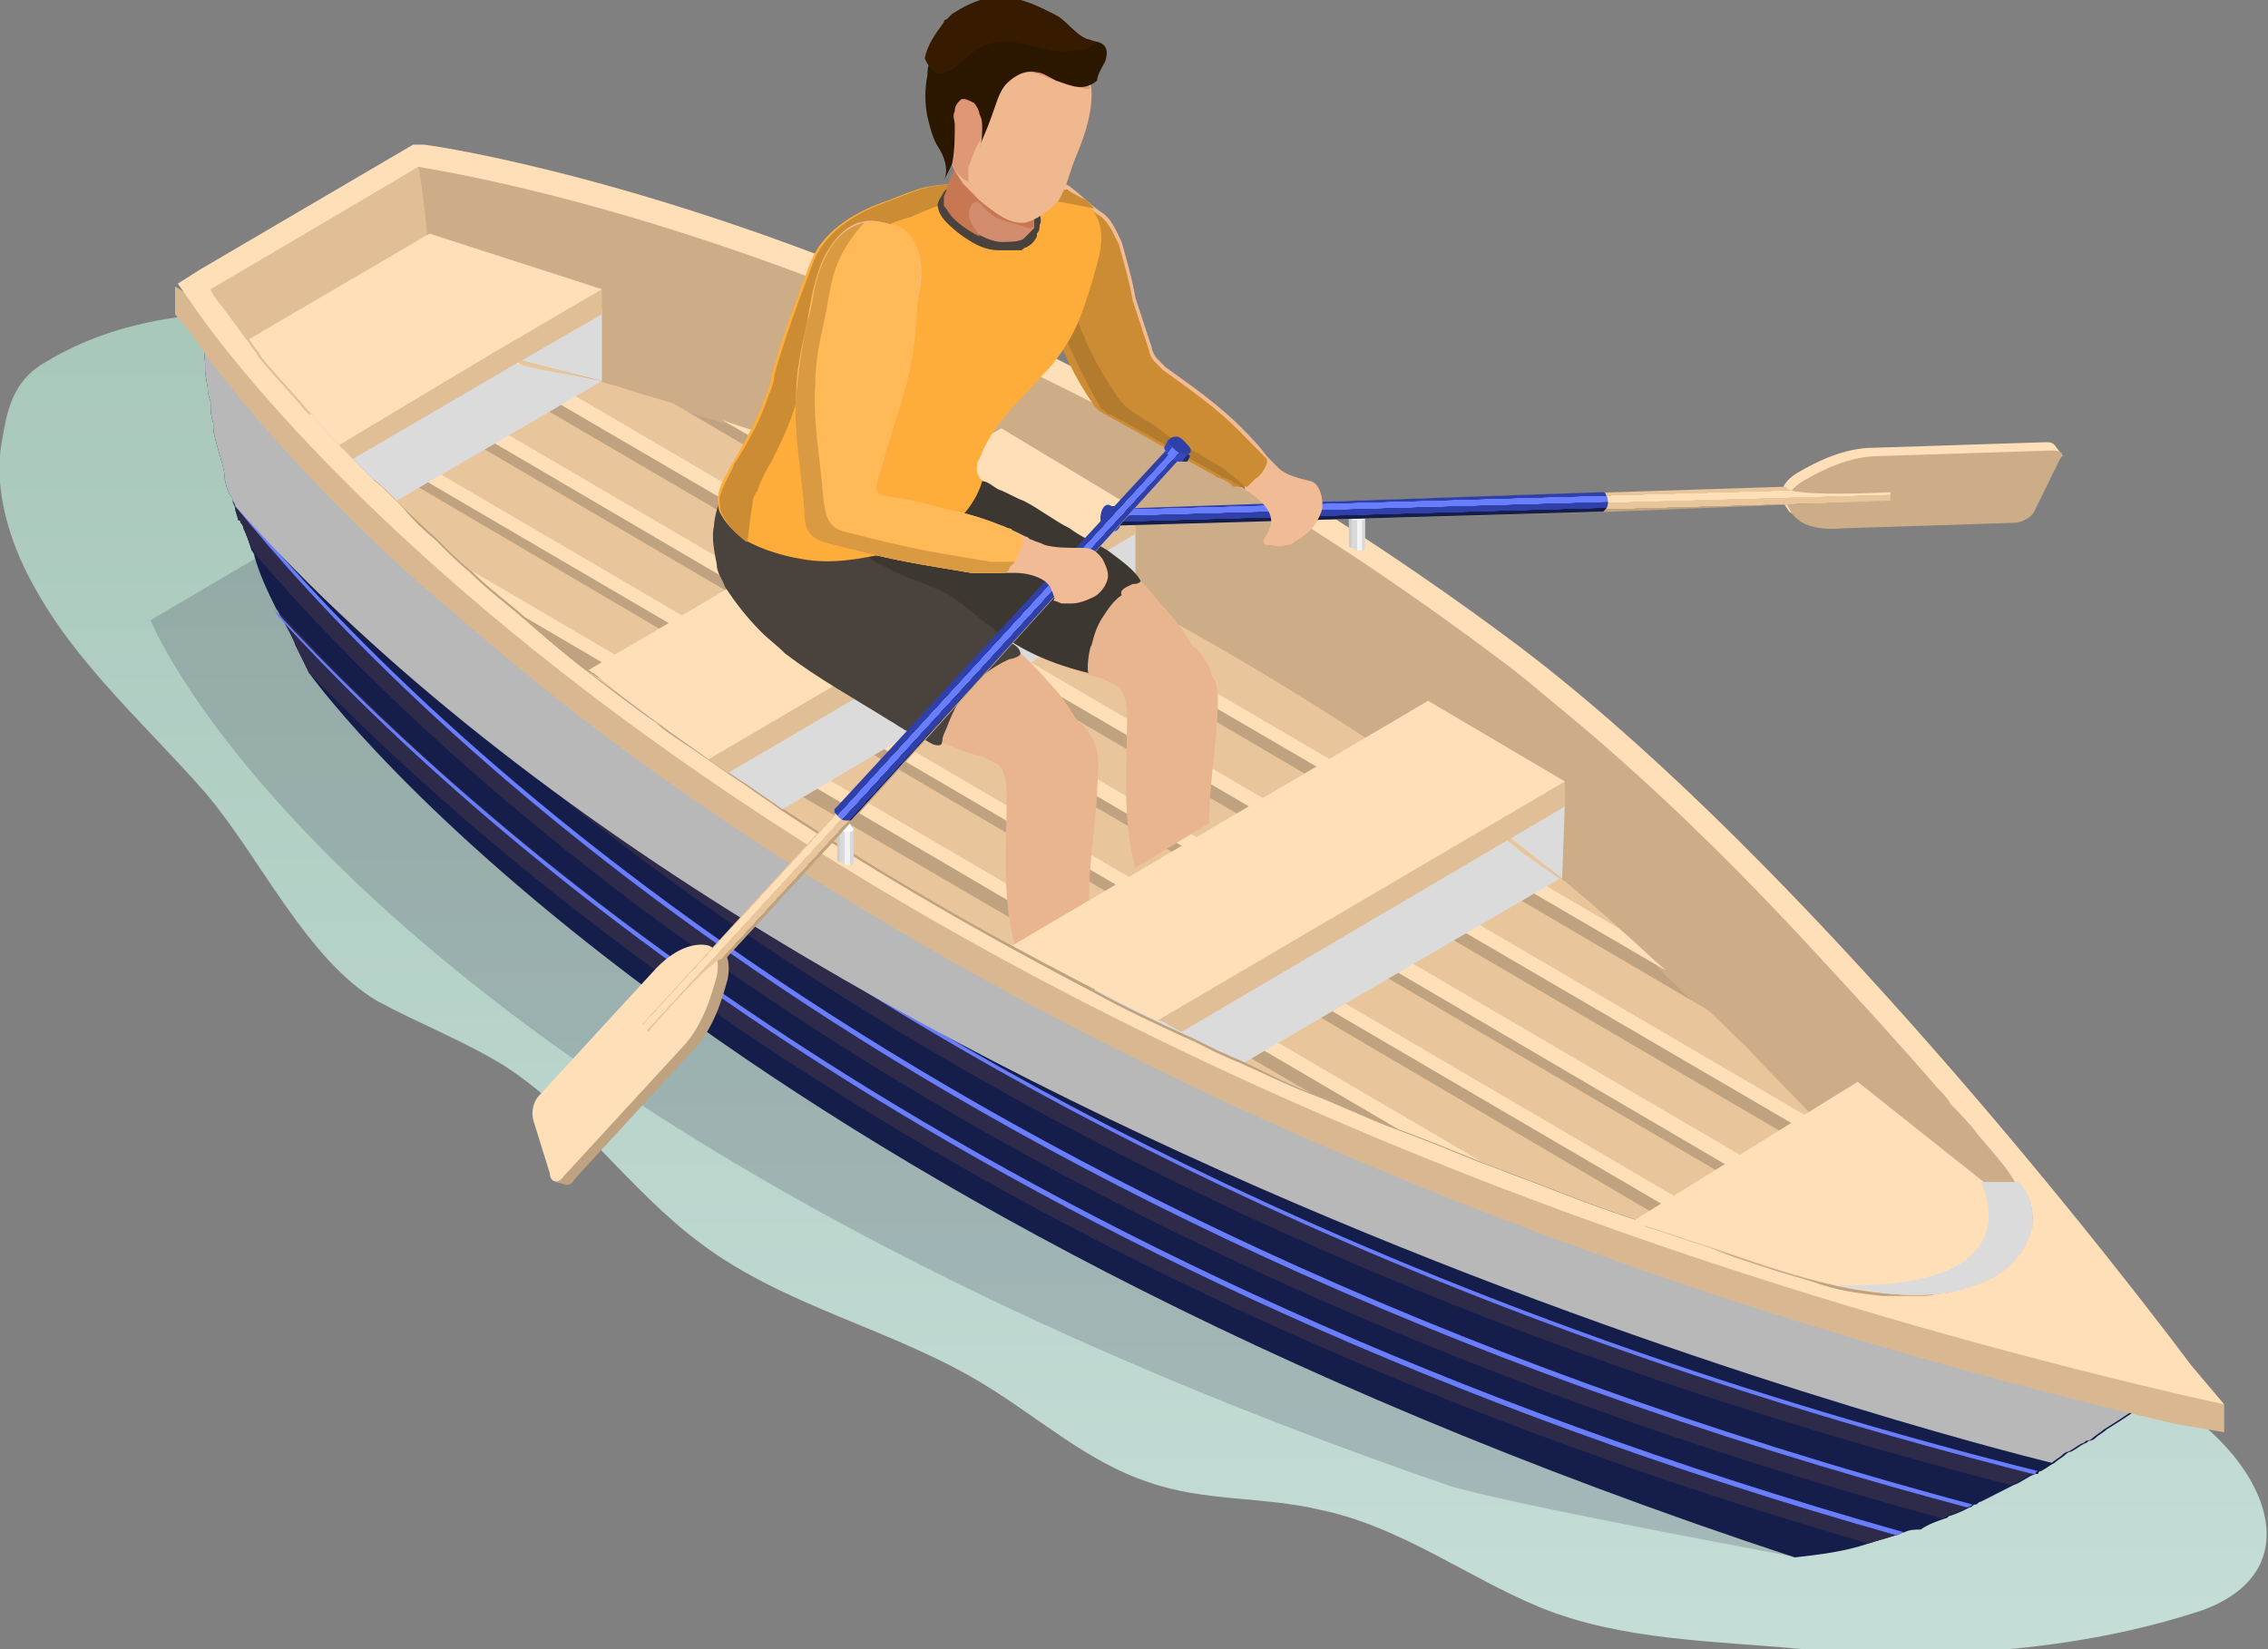 <?xml version="1.0" encoding="UTF-8"?> <svg xmlns="http://www.w3.org/2000/svg" width="55" height="40" viewBox="0 0 55 40" fill="none"><rect x="0" y="0" width="55" height="40" fill="#808080" stroke="none"/><g clip-path="url(#clip0)"><path d="M24.747 14.3C24.481 14.03 24.216 13.761 23.951 13.491C22.425 12.007 20.7 10.455 18.908 9.376C17.25 8.364 15.06 8.567 13.203 8.432C11.146 8.229 9.156 7.757 7.099 7.622C5.042 7.487 2.919 7.69 1.128 8.769C0.398 9.174 0.199 9.781 0.066 10.59C-0.133 11.534 0.066 12.546 0.464 13.491C1.46 15.784 3.384 17.403 4.976 19.224C6.303 20.776 7.431 23.271 9.156 24.283C10.151 24.823 11.212 25.228 12.207 25.835C13.999 26.981 15.259 28.87 16.984 30.152C19.041 31.703 21.695 32.243 23.884 33.592C25.211 34.401 26.405 35.481 27.865 35.953C29.192 36.425 30.651 36.29 32.045 36.627C33.969 37.032 35.561 38.246 37.352 38.988C39.343 39.798 41.598 39.798 43.721 40C46.906 40.27 50.356 40.067 53.408 39.056C55.796 38.179 55.133 36.02 53.474 34.604C52.479 33.794 51.285 33.322 50.157 32.782C45.446 30.691 41.267 27.588 37.153 24.553C35.03 23.002 32.907 21.383 30.784 19.831C29.523 18.887 28.263 18.01 27.135 16.931C26.273 15.986 25.543 15.11 24.747 14.3Z" fill="url(#paint0_linear)"></path><path opacity="0.2" d="M45.446 36.492L43.589 37.774C43.589 37.774 36.291 36.425 35.096 36.02C8.359 26.779 3.649 15.042 3.649 15.042L8.691 12.074C9.023 12.142 14.131 12.884 21.363 16.054C25.41 17.808 30.054 20.371 34.897 24.013C39.276 27.184 40.868 30.961 45.446 36.492Z" fill="#2D2A4A"></path><path d="M52.943 33.39C52.943 33.39 52.81 33.457 52.611 33.659C52.28 33.862 51.749 34.267 51.086 34.671C51.019 34.739 50.886 34.806 50.82 34.873C50.754 34.941 50.687 34.941 50.687 34.941C50.621 34.941 50.621 35.008 50.555 35.008C50.422 35.076 50.356 35.143 50.223 35.211C50.157 35.211 50.09 35.278 50.09 35.278C50.024 35.346 49.891 35.413 49.825 35.481C49.692 35.548 49.626 35.615 49.493 35.683C49.493 35.683 49.427 35.683 49.427 35.75H49.361C49.161 35.818 49.029 35.953 48.83 36.02C48.564 36.155 48.299 36.29 48.034 36.425C47.967 36.425 47.967 36.492 47.901 36.492C47.835 36.492 47.835 36.56 47.768 36.56C47.636 36.627 47.503 36.695 47.304 36.762C47.237 36.762 47.237 36.83 47.171 36.83C46.972 36.897 46.773 36.965 46.574 37.099C46.441 37.099 46.309 37.099 46.176 37.167C46.11 37.167 46.043 37.234 45.977 37.234C45.778 37.302 45.513 37.369 45.313 37.437C44.716 37.639 44.119 37.707 43.522 37.774C17.117 29.073 8.028 17.066 7.497 16.324C7.497 16.324 7.364 16.054 7.165 15.649C7.099 15.447 6.966 15.245 6.833 14.975C6.767 14.907 6.767 14.84 6.701 14.772C6.502 14.368 6.303 13.963 6.17 13.491C6.17 13.423 6.104 13.356 6.104 13.356C6.037 13.153 5.971 12.951 5.905 12.816C5.905 12.749 5.838 12.681 5.838 12.681C5.838 12.681 5.838 12.614 5.772 12.614C5.772 12.546 5.706 12.412 5.706 12.344C5.706 12.344 5.706 12.344 5.706 12.277C5.706 12.209 5.639 12.142 5.639 12.142C5.639 12.074 5.639 12.074 5.573 12.007C5.506 11.872 5.44 11.669 5.44 11.467C5.374 11.13 5.241 10.793 5.175 10.455V10.388C5.175 10.32 5.175 10.32 5.175 10.253C5.108 10.118 5.108 9.916 5.108 9.781C5.108 9.713 5.042 9.578 5.042 9.511C5.042 9.309 4.976 9.174 4.976 8.971C4.976 8.904 4.976 8.904 4.976 8.836C4.909 8.229 4.976 7.622 5.108 7.083C5.108 7.083 6.037 8.094 6.634 8.567C21.164 19.359 45.313 30.152 51.417 32.85C52.412 33.187 52.943 33.39 52.943 33.39Z" fill="#151D4B"></path><path d="M50.82 34.806C50.754 34.873 50.687 34.873 50.687 34.873C50.621 34.873 50.621 34.941 50.555 34.941C50.422 35.008 50.356 35.076 50.223 35.143C21.429 28.128 8.492 14.098 5.108 9.713C5.108 9.646 5.042 9.511 5.042 9.444C5.042 9.241 4.976 9.106 4.976 8.904C4.976 8.836 4.976 8.836 4.976 8.769C7.364 12.074 20.102 27.454 50.82 34.806Z" fill="#2F40A8"></path><path d="M50.82 34.806C50.754 34.873 50.687 34.873 50.687 34.873C20.102 27.588 7.43 12.277 4.976 8.971C4.976 8.904 4.976 8.904 4.976 8.836C7.364 12.074 20.102 27.454 50.82 34.806Z" fill="#697EFF"></path><path d="M49.427 35.683C49.427 35.683 49.361 35.683 49.361 35.75H49.294C49.095 35.818 48.962 35.953 48.764 36.02C21.894 29.14 9.288 16.121 5.44 11.4C5.374 11.062 5.241 10.725 5.175 10.388V10.32C5.175 10.253 5.175 10.253 5.175 10.185C7.961 13.963 20.434 28.398 49.427 35.683Z" fill="#2D2A4A"></path><path d="M49.427 35.683C49.427 35.683 49.361 35.683 49.361 35.75H49.294C20.5 28.465 8.028 14.165 5.175 10.388V10.32C5.175 10.253 5.175 10.253 5.175 10.185C7.961 13.963 20.434 28.398 49.427 35.683Z" fill="#697EFF"></path><path d="M47.835 36.492C47.768 36.56 47.702 36.56 47.702 36.56C47.569 36.627 47.437 36.695 47.237 36.762C47.171 36.762 47.171 36.83 47.105 36.83C22.823 30.219 10.615 18.617 6.17 13.423C6.17 13.356 6.104 13.288 6.104 13.288C6.037 13.153 5.971 12.951 5.905 12.816C5.905 12.749 5.838 12.681 5.838 12.681C5.838 12.681 5.838 12.614 5.772 12.614C5.772 12.546 5.706 12.411 5.706 12.344C5.706 12.277 5.639 12.209 5.639 12.142C9.155 16.459 21.363 29.41 47.835 36.492Z" fill="#2D2A4A"></path><path d="M47.835 36.492C47.768 36.56 47.702 36.56 47.702 36.56C21.562 29.612 9.354 16.796 5.706 12.277C5.706 12.209 5.639 12.142 5.639 12.074C9.155 16.459 21.363 29.41 47.835 36.492Z" fill="#697EFF"></path><path d="M46.176 37.167C46.11 37.167 46.043 37.234 45.977 37.234C45.778 37.302 45.513 37.369 45.313 37.437C24.747 31.501 13.07 22.057 7.497 16.324C7.497 16.324 7.364 16.054 7.165 15.649C7.099 15.447 6.966 15.245 6.833 14.975C6.767 14.907 6.767 14.84 6.701 14.772C11.743 20.303 23.685 30.826 46.176 37.167Z" fill="#2D2A4A"></path><path d="M46.176 37.167C46.109 37.167 46.043 37.234 45.977 37.234C23.751 30.961 11.809 20.506 6.767 14.975C6.701 14.907 6.701 14.84 6.634 14.772C11.743 20.303 23.685 30.826 46.176 37.167Z" fill="#697EFF"></path><path d="M52.545 33.659C52.213 33.862 51.683 34.267 51.019 34.671C50.953 34.739 50.82 34.806 50.754 34.873C50.687 34.941 50.621 34.941 50.621 34.941C50.555 34.941 50.555 35.008 50.488 35.008C50.356 35.076 50.289 35.143 50.157 35.211C50.09 35.211 50.024 35.278 50.024 35.278C49.958 35.346 49.825 35.413 49.759 35.481C49.759 35.481 20.036 28.331 5.706 12.277C5.706 12.209 5.639 12.142 5.639 12.142C5.639 12.074 5.639 12.074 5.573 12.007C5.506 11.872 5.44 11.669 5.44 11.467C5.374 11.13 5.241 10.793 5.175 10.455V10.388C5.175 10.32 5.175 10.32 5.175 10.253C5.108 10.118 5.108 9.916 5.108 9.781C5.108 9.713 5.042 9.578 5.042 9.511C5.042 9.309 4.976 9.174 4.976 8.971C4.976 8.904 4.976 8.904 4.976 8.836C4.909 8.229 4.976 7.622 5.108 7.083C5.108 7.083 6.037 8.094 6.634 8.567C21.164 19.359 45.313 30.152 51.417 32.85L52.545 33.659Z" fill="#B8B8B8"></path><path d="M53.938 34.064V34.739L52.744 34.536C34.101 30.152 21.96 23.339 14.53 17.74C12.738 16.391 11.212 15.042 9.885 13.895C6.435 10.725 4.843 8.432 4.644 8.094L4.246 7.622V6.948L4.777 7.285L9.952 4.25H10.151H10.217C10.748 4.317 15.923 5.126 23.022 8.297C27.799 10.388 32.376 13.086 36.689 16.256C43.124 21.046 50.422 30.084 53.275 33.794L53.938 34.064Z" fill="#D9B891"></path><path d="M53.939 34.064L52.744 33.794C17.25 25.43 5.308 8.364 4.644 7.352L4.312 6.88L4.843 6.543L10.018 3.508H10.217H10.284C10.814 3.575 15.989 4.384 23.022 7.487C24.747 8.229 26.472 9.106 28.13 10.051C31.049 11.669 33.902 13.491 36.623 15.514C43.058 20.303 50.356 29.41 53.142 33.12L53.939 34.064Z" fill="#FFDFB8"></path><path d="M49.294 29.612C49.294 29.68 49.294 29.68 49.294 29.747C49.228 29.949 49.161 30.152 49.029 30.354C49.029 30.354 49.029 30.422 48.962 30.422C48.697 30.826 48.233 31.096 47.702 31.231C47.636 31.231 47.569 31.298 47.503 31.298C46.906 31.433 46.309 31.433 45.712 31.366C45.247 31.298 44.849 31.231 44.385 31.163C43.589 30.961 42.859 30.691 42.063 30.422C41.797 30.354 41.598 30.287 41.333 30.152C41.267 30.152 41.134 30.084 41.067 30.084C40.669 29.949 40.271 29.814 39.94 29.68C39.807 29.612 39.674 29.612 39.608 29.545C38.812 29.275 38.016 29.005 37.219 28.668C34.698 27.723 32.244 26.712 29.789 25.565C29.391 25.363 28.993 25.228 28.595 25.025C28.396 24.958 28.263 24.823 28.064 24.755C26.936 24.216 25.808 23.609 24.68 23.002C24.614 23.002 24.614 22.934 24.547 22.934C22.358 21.72 20.169 20.438 18.112 19.022C17.979 18.954 17.847 18.82 17.714 18.752C17.581 18.617 17.382 18.55 17.25 18.415C16.321 17.74 15.326 17.066 14.463 16.324C14.397 16.324 14.397 16.256 14.33 16.256C13.004 15.245 11.743 14.165 10.549 13.018C9.487 12.074 8.492 11.062 7.563 9.983C7.497 9.916 7.497 9.916 7.431 9.848C7.099 9.443 6.701 9.039 6.369 8.634C6.037 8.229 5.706 7.825 5.44 7.42C5.374 7.352 5.175 7.083 5.175 7.015L10.151 4.047C10.482 4.115 15.591 4.857 22.823 8.027C26.87 9.781 31.514 12.344 36.357 15.986C36.821 16.324 37.219 16.661 37.617 16.998C39.94 18.887 42.063 20.978 44.053 23.137C45.048 24.216 46.043 25.295 46.972 26.374C47.105 26.509 47.237 26.644 47.304 26.779C47.503 26.981 47.768 27.251 47.967 27.521C48.299 27.926 48.697 28.331 48.896 28.735C49.228 28.938 49.294 29.275 49.294 29.612Z" fill="#CCAD88"></path><path d="M37.949 19.494L37.883 21.315L35.826 19.696L37.949 19.494Z" fill="#DBDBDB"></path><path d="M27.533 12.816V14.57L25.078 13.288L27.533 12.816Z" fill="#DBDBDB"></path><path d="M14.596 7.487V9.241L11.942 8.567L14.596 7.487Z" fill="#DBDBDB"></path><path d="M10.151 8.297C9.819 9.106 8.492 9.713 7.497 10.051C7.43 9.983 7.43 9.983 7.364 9.916C7.032 9.511 6.634 9.106 6.303 8.701C6.236 8.634 6.236 8.567 6.17 8.499C6.104 8.432 6.037 8.297 5.971 8.229C5.772 7.959 5.573 7.69 5.374 7.42C5.307 7.352 5.108 7.083 5.108 7.015L10.151 4.047C10.151 4.047 10.283 4.789 10.35 5.666C10.35 5.868 10.35 6.071 10.416 6.273C10.416 6.948 10.416 7.757 10.151 8.297Z" fill="#E0BF96"></path><path d="M47.702 31.231C47.636 31.231 47.569 31.298 47.503 31.298C47.37 31.298 47.304 31.366 47.171 31.366C46.972 31.366 46.84 31.433 46.641 31.433C46.442 31.433 46.176 31.433 45.977 31.433C45.844 31.433 45.778 31.433 45.645 31.433C45.048 31.366 44.518 31.298 43.987 31.096C43.522 30.961 43.058 30.826 42.66 30.691C42.262 30.556 41.797 30.422 41.399 30.219C41.333 30.219 41.333 30.219 41.267 30.152C40.736 29.949 40.272 29.814 39.741 29.612C38.878 29.342 38.016 29.005 37.153 28.668C36.755 28.533 36.291 28.331 35.893 28.196C35.229 27.926 34.566 27.656 33.836 27.386C33.106 27.116 32.443 26.779 31.713 26.509C31.182 26.307 30.651 26.037 30.187 25.835C30.054 25.767 29.855 25.7 29.723 25.632C29.391 25.497 29.059 25.295 28.727 25.16C27.998 24.823 27.268 24.486 26.538 24.081C23.951 22.732 21.363 21.248 18.908 19.629C18.643 19.427 18.311 19.224 18.046 19.022C17.515 18.685 16.984 18.28 16.454 17.943C16.255 17.808 16.056 17.673 15.923 17.538C15.326 17.133 14.729 16.661 14.198 16.256C13.667 15.852 13.203 15.447 12.738 15.042C12.274 14.637 11.809 14.3 11.411 13.895C11.08 13.626 10.814 13.356 10.549 13.086C10.217 12.816 9.952 12.546 9.686 12.209C9.487 12.007 9.288 11.804 9.089 11.669C8.957 11.534 8.758 11.332 8.625 11.197C8.492 11.062 8.36 10.927 8.293 10.86C8.094 10.658 7.829 10.388 7.63 10.118C7.563 10.05 7.563 10.05 7.497 9.983L7.762 9.848L8.492 9.443L8.824 9.241L9.089 9.106L9.288 8.769L10.018 8.364L10.151 8.297C10.217 8.297 10.35 8.297 10.549 8.364C10.748 8.364 11.013 8.432 11.345 8.499C11.478 8.567 11.677 8.567 11.876 8.634C12.008 8.634 12.208 8.701 12.34 8.769C12.407 8.769 12.473 8.836 12.606 8.836C12.738 8.904 12.937 8.904 13.136 8.971C13.534 9.106 14.065 9.174 14.53 9.309C14.662 9.376 14.795 9.376 14.928 9.443C15.326 9.578 15.79 9.713 16.255 9.848C16.653 9.983 17.051 10.118 17.515 10.253C18.046 10.455 18.577 10.59 19.107 10.793C20.302 11.197 21.496 11.737 22.823 12.344C23.221 12.479 23.553 12.681 23.951 12.884C24.017 12.884 24.083 12.951 24.15 12.951C24.813 13.221 25.41 13.558 26.074 13.895L27.533 14.637C29.855 15.919 32.376 17.403 34.898 19.224C34.964 19.292 35.03 19.359 35.163 19.427C35.561 19.696 35.959 20.034 36.423 20.303C36.623 20.438 36.888 20.641 37.087 20.776L37.883 21.383C38.347 21.788 38.812 22.192 39.276 22.597C39.674 22.934 40.072 23.271 40.404 23.676C40.736 23.946 41.001 24.283 41.333 24.553C41.665 24.823 41.93 25.16 42.262 25.43C42.925 26.037 43.522 26.712 44.12 27.319L44.186 27.386C44.451 27.656 44.65 27.926 44.916 28.128C45.115 28.398 45.38 28.6 45.579 28.87C45.844 29.14 46.044 29.41 46.309 29.68C46.707 30.152 47.105 30.556 47.503 31.029C47.569 31.029 47.636 31.163 47.702 31.231Z" fill="#BFA280"></path><path d="M40.404 23.541L17.515 10.185C18.046 10.388 18.577 10.523 19.107 10.725C20.302 11.13 21.496 11.669 22.823 12.277C23.287 12.479 23.685 12.681 24.15 12.884L35.163 19.292C35.561 19.561 35.959 19.899 36.423 20.169C36.888 20.506 37.286 20.843 37.684 21.18C38.215 21.585 38.745 22.057 39.276 22.529C39.674 22.867 40.006 23.204 40.404 23.541Z" fill="#FFDFB8"></path><path d="M44.849 28.061L11.345 8.499C11.611 8.567 11.942 8.634 12.34 8.701C13.07 8.836 13.933 9.106 14.928 9.376L42.196 25.363C42.859 25.97 43.456 26.644 44.053 27.251L44.12 27.319C44.385 27.588 44.65 27.791 44.849 28.061Z" fill="#FFDFB8"></path><path d="M47.702 31.231C47.636 31.231 47.569 31.298 47.503 31.298C47.37 31.298 47.304 31.366 47.171 31.366L8.957 8.971L9.288 8.769L10.018 8.364L46.242 29.545C46.641 30.017 47.039 30.422 47.437 30.894C47.569 31.029 47.636 31.163 47.702 31.231Z" fill="#FFDFB8"></path><path d="M46.043 31.366C45.911 31.366 45.844 31.366 45.712 31.366C45.115 31.298 44.584 31.231 44.053 31.029C43.589 30.894 43.124 30.759 42.726 30.624L7.563 10.05C7.497 9.983 7.497 9.916 7.431 9.916L7.696 9.781L8.426 9.376L46.043 31.366Z" fill="#FFDFB8"></path><path d="M39.807 29.612C38.945 29.342 38.082 29.005 37.22 28.668C36.822 28.533 36.357 28.331 35.959 28.196C35.296 27.926 34.632 27.656 33.902 27.386L12.738 14.975C12.274 14.57 11.809 14.233 11.411 13.828C11.08 13.558 10.814 13.288 10.549 13.018C10.018 12.546 9.554 12.074 9.089 11.602L39.807 29.612Z" fill="#FFDFB8"></path><path d="M28.794 25.093C25.078 23.339 21.496 21.315 18.112 19.022C17.581 18.685 17.051 18.28 16.52 17.943L28.794 25.093Z" fill="#FFDFB8"></path><path d="M39.276 22.529L19.107 10.725C20.301 11.13 21.495 11.669 22.822 12.277C23.287 12.479 23.685 12.681 24.149 12.884C27.466 14.435 31.248 16.526 35.162 19.292C35.56 19.561 35.959 19.899 36.423 20.169C36.887 20.506 37.285 20.843 37.684 21.18C38.214 21.585 38.745 22.057 39.276 22.529Z" fill="#E8C59B"></path><path d="M44.119 27.251L12.406 8.701C13.136 8.836 13.998 9.106 14.994 9.376C15.392 9.511 15.856 9.646 16.321 9.781L41.399 24.486C41.731 24.755 41.996 25.093 42.328 25.363C42.859 25.97 43.522 26.577 44.119 27.251Z" fill="#E8C59B"></path><path d="M47.702 31.231L9.288 8.769L10.018 8.364L10.151 8.297C10.217 8.297 10.35 8.297 10.549 8.364L45.512 28.803C45.778 29.073 45.977 29.342 46.242 29.612C46.64 30.084 47.038 30.489 47.437 30.961C47.569 31.029 47.636 31.163 47.702 31.231Z" fill="#E8C59B"></path><path d="M46.707 31.366C46.508 31.366 46.242 31.366 46.043 31.366C45.91 31.366 45.844 31.366 45.711 31.366C45.114 31.298 44.584 31.231 44.053 31.029L7.629 9.713L8.359 9.309L8.691 9.106L46.707 31.366Z" fill="#E8C59B"></path><path d="M41.333 30.152C40.802 29.949 40.338 29.814 39.807 29.612C38.944 29.342 38.082 29.005 37.219 28.668C36.821 28.533 36.357 28.331 35.959 28.196L11.411 13.828C11.079 13.558 10.814 13.288 10.549 13.018C10.018 12.546 9.554 12.074 9.089 11.602C8.824 11.332 8.558 11.062 8.293 10.725L41.333 30.152Z" fill="#E8C59B"></path><path d="M31.779 26.509C31.116 26.239 30.452 25.902 29.789 25.565C29.457 25.43 29.125 25.228 28.794 25.093C25.078 23.339 21.496 21.315 18.112 19.022C17.581 18.685 17.051 18.28 16.52 17.943C15.724 17.403 14.994 16.796 14.198 16.256L31.779 26.509Z" fill="#E8C59B"></path><path d="M14.596 9.241L11.942 10.793L9.62 12.142C9.421 11.939 9.222 11.737 9.023 11.602C8.89 11.467 8.691 11.265 8.559 11.13C8.426 10.995 8.293 10.86 8.227 10.793C8.028 10.59 7.762 10.32 7.563 10.05C7.497 9.983 7.497 9.983 7.431 9.916L7.696 9.781L8.426 9.376L8.758 9.174L9.023 9.039L9.288 8.769L10.018 8.364L10.151 8.297C10.217 8.297 10.35 8.297 10.549 8.364C10.748 8.364 11.013 8.432 11.345 8.499C11.478 8.567 11.677 8.567 11.876 8.634C12.008 8.634 12.207 8.701 12.34 8.769C12.406 8.769 12.473 8.836 12.606 8.836C12.738 8.904 12.937 8.904 13.136 8.971L14.596 9.241Z" fill="#DBDBDB"></path><path d="M37.817 21.315L30.187 25.767C30.054 25.7 29.855 25.632 29.723 25.565C29.391 25.43 29.059 25.228 28.727 25.093C27.998 24.756 27.268 24.418 26.538 24.014L34.831 19.157L34.964 19.089L36.954 20.708L37.817 21.315Z" fill="#DBDBDB"></path><path d="M27.533 14.57L18.975 19.629C18.709 19.427 18.378 19.224 18.112 19.022C17.581 18.685 17.051 18.28 16.52 17.943C16.321 17.808 16.122 17.673 15.989 17.538L24.017 12.816L24.083 12.749L26.14 13.828L27.533 14.57Z" fill="#DBDBDB"></path><path d="M27.533 12.344V12.951L17.648 18.752C17.515 18.617 17.316 18.55 17.183 18.415C16.255 17.74 15.259 17.066 14.397 16.324L24.282 10.927L27.533 12.344Z" fill="#E0BF96"></path><path d="M27.533 12.344L17.183 18.415C16.255 17.74 15.259 17.066 14.397 16.324C14.331 16.324 14.331 16.256 14.264 16.256L24.282 10.388L27.533 12.344Z" fill="#FFDFB8"></path><path d="M14.596 7.015V7.622L12.605 8.769L8.558 11.13C8.426 10.995 8.293 10.86 8.227 10.793C8.028 10.59 7.762 10.32 7.563 10.05C7.497 9.983 7.497 9.983 7.431 9.916C7.099 9.511 6.701 9.106 6.369 8.701C6.303 8.634 6.303 8.567 6.236 8.499L10.416 6.206L14.596 7.015Z" fill="#E0BF96"></path><path d="M14.596 7.015L11.942 8.567L8.226 10.793C8.027 10.59 7.762 10.32 7.563 10.051C7.497 9.983 7.497 9.983 7.43 9.916C7.099 9.511 6.701 9.106 6.369 8.701C6.302 8.634 6.302 8.567 6.236 8.499C6.17 8.432 6.103 8.297 6.037 8.229L10.416 5.666L14.596 7.015Z" fill="#FFDFB8"></path><path d="M37.949 18.954V19.561L28.661 25.025C28.462 24.958 28.329 24.823 28.13 24.755C27.002 24.216 25.874 23.609 24.747 23.002L34.698 17.538L37.949 18.954Z" fill="#E0BF96"></path><path d="M26.604 19.292C26.538 20.169 26.405 21.046 26.405 21.855L24.614 22.934C24.282 21.72 24.415 20.438 24.415 19.224C24.415 18.954 24.348 18.685 24.216 18.55C24.083 18.482 23.95 18.415 23.818 18.347C22.889 18.145 22.026 17.605 21.429 16.863C21.098 16.459 20.898 15.919 20.898 15.379C20.898 15.312 20.898 15.177 20.965 15.11C21.031 15.042 21.098 14.975 21.23 14.907C21.761 14.57 22.292 14.435 22.889 14.435C23.419 14.435 23.685 14.907 24.083 15.245C24.547 15.649 25.012 16.054 25.41 16.526C25.675 16.796 25.874 17.066 26.073 17.403C26.14 17.471 26.14 17.538 26.206 17.538C26.405 17.74 26.538 17.943 26.604 18.212C26.67 18.55 26.604 18.887 26.604 19.292Z" fill="#E8B58F"></path><path d="M29.523 17.403C29.457 18.28 29.324 19.157 29.324 19.966L27.533 21.046C27.201 19.831 27.334 18.55 27.334 17.336C27.334 17.066 27.267 16.796 27.135 16.661C27.002 16.594 26.869 16.526 26.737 16.459C25.808 16.256 24.945 15.717 24.348 14.975C24.016 14.57 23.817 14.03 23.817 13.491C23.817 13.423 23.817 13.288 23.884 13.221C23.95 13.153 24.016 13.086 24.149 13.018C24.348 12.884 24.547 12.816 24.746 12.749C24.945 12.681 25.144 12.749 25.343 12.816C25.476 12.884 25.675 12.951 25.808 13.018C26.272 13.221 26.803 13.423 27.201 13.693C27.599 13.963 27.931 14.368 28.196 14.705C28.462 14.975 28.661 15.245 28.86 15.582C28.926 15.649 28.926 15.717 28.992 15.717C29.191 15.919 29.324 16.121 29.39 16.391C29.589 16.661 29.523 17.066 29.523 17.403Z" fill="#E8B58F"></path><path d="M37.949 18.954L28.064 24.756C26.936 24.216 25.808 23.609 24.68 23.002C24.614 23.002 24.614 22.934 24.547 22.934L34.632 16.998L37.949 18.954Z" fill="#FFDFB8"></path><path d="M49.228 29.747C49.161 29.949 49.095 30.152 48.962 30.354C48.962 30.354 48.962 30.422 48.896 30.422C48.631 30.826 48.166 31.096 47.635 31.231C47.569 31.231 47.503 31.298 47.436 31.298C46.839 31.433 46.242 31.433 45.645 31.366C44.185 31.231 42.726 30.691 41.333 30.219C40.868 30.084 40.337 29.882 39.873 29.747L44.982 26.846L49.228 29.747Z" fill="#E0BF96"></path><path d="M49.294 29.612C49.294 29.68 49.294 29.68 49.294 29.747C49.228 29.949 49.162 30.152 49.029 30.354C49.029 30.354 49.029 30.422 48.963 30.422C48.697 30.826 48.233 31.096 47.702 31.231C47.636 31.231 47.569 31.299 47.503 31.299C46.906 31.433 46.309 31.433 45.712 31.366C44.252 31.231 42.792 30.691 41.399 30.219C40.935 30.084 40.404 29.882 39.94 29.747C39.807 29.68 39.674 29.68 39.608 29.612L45.048 26.239L49.294 29.612Z" fill="#FFDFB8"></path><path d="M49.294 29.612C49.294 29.68 49.294 29.68 49.294 29.747C49.228 29.949 49.162 30.152 49.029 30.354C49.029 30.354 49.029 30.422 48.963 30.422C48.697 30.826 48.233 31.096 47.702 31.231C47.636 31.231 47.569 31.299 47.503 31.299C46.906 31.433 46.309 31.433 45.712 31.366C45.247 31.299 44.849 31.231 44.385 31.164C49.493 31.366 48.034 28.668 48.034 28.668H48.963C49.228 28.938 49.294 29.275 49.294 29.612Z" fill="#DBDBDB"></path><path d="M33.106 12.479C33.04 12.411 32.973 12.411 32.907 12.411C32.841 12.411 32.841 12.411 32.774 12.411C32.708 12.411 32.708 12.479 32.708 12.479V13.221C32.708 13.221 32.708 13.288 32.774 13.288C32.841 13.288 32.841 13.356 32.907 13.356C32.973 13.356 32.973 13.356 33.04 13.356C33.106 13.356 33.106 13.288 33.106 13.288V12.479V12.479Z" fill="url(#paint1_linear)"></path><path d="M32.907 12.614C32.841 12.614 32.774 12.614 32.774 12.546L32.708 12.479C32.708 12.411 32.774 12.411 32.774 12.411C32.774 12.411 32.841 12.411 32.907 12.411C32.973 12.411 33.04 12.411 33.04 12.479L33.106 12.546C33.106 12.614 33.04 12.614 33.04 12.614C32.973 12.614 32.973 12.614 32.907 12.614Z" fill="white"></path><path d="M43.39 12.411C43.589 12.546 43.92 12.749 44.517 12.681L48.697 12.546C48.896 12.546 49.162 12.411 49.228 12.209L49.825 11.13L50.024 11.062L49.825 10.793C49.759 10.725 49.692 10.725 49.626 10.725L45.446 10.86C44.717 10.86 44.053 11.197 43.589 11.467C43.257 11.669 43.124 11.939 43.257 12.142C43.257 12.142 43.257 12.142 43.257 12.209L43.39 12.411Z" fill="#FFDFB8"></path><path d="M49.759 10.927L45.579 11.062C44.849 11.062 44.186 11.4 43.721 11.669C43.39 11.872 43.257 12.142 43.39 12.344C43.522 12.614 43.854 12.884 44.65 12.816L48.83 12.681C49.029 12.681 49.294 12.546 49.361 12.344L49.958 11.13C50.091 10.995 49.958 10.927 49.759 10.927Z" fill="#CCAD88"></path><path d="M27.002 12.749C26.936 12.614 26.936 12.479 26.936 12.412V12.344L39.144 11.939L43.323 11.804C43.257 12.074 45.844 11.939 45.844 11.939C45.844 12.007 45.844 12.074 45.844 12.142H45.778L39.077 12.412L27.002 12.749Z" fill="url(#paint2_linear)"></path><path d="M27.002 12.749C26.936 12.614 26.936 12.479 26.936 12.411V12.344L38.812 11.939H38.878C38.878 11.939 38.944 11.939 38.944 12.007C39.011 12.074 39.011 12.277 38.944 12.344L38.878 12.411H38.812L27.002 12.749Z" fill="url(#paint3_linear)"></path><path d="M26.87 12.749C26.803 12.681 26.803 12.479 26.87 12.412C26.936 12.344 27.002 12.344 27.069 12.412C27.135 12.479 27.135 12.681 27.069 12.749C27.002 12.816 26.936 12.816 26.87 12.749Z" fill="#2F40A8"></path><path d="M26.87 12.749V12.884H27.002C27.069 12.884 27.069 12.884 27.135 12.817C27.201 12.682 27.201 12.48 27.135 12.345C27.069 12.277 27.069 12.277 27.002 12.277H26.87V12.412C26.803 12.48 26.803 12.615 26.87 12.749Z" fill="url(#paint4_linear)"></path><path d="M26.737 12.816C26.67 12.681 26.67 12.479 26.737 12.344C26.803 12.209 26.936 12.209 27.002 12.344C27.069 12.479 27.069 12.681 27.002 12.816C26.936 12.951 26.803 12.951 26.737 12.816Z" fill="#2F40A8"></path><path d="M20.7 20.101C20.7 20.034 20.7 20.034 20.7 20.101C20.634 20.034 20.567 20.034 20.501 20.034C20.434 20.034 20.434 20.034 20.368 20.034C20.302 20.034 20.302 20.101 20.302 20.101V20.843C20.302 20.843 20.302 20.911 20.368 20.911C20.434 20.911 20.501 20.978 20.501 20.978C20.567 20.978 20.567 20.978 20.634 20.978C20.7 20.978 20.7 20.911 20.7 20.911V20.101Z" fill="url(#paint5_linear)"></path><path d="M20.501 20.169C20.434 20.169 20.368 20.169 20.368 20.101L20.302 20.034C20.302 19.966 20.368 19.966 20.368 19.966C20.368 19.966 20.434 19.966 20.501 19.966C20.567 19.966 20.634 19.966 20.634 20.034L20.7 20.101C20.7 20.169 20.634 20.169 20.634 20.169C20.567 20.169 20.567 20.169 20.501 20.169Z" fill="white"></path><path d="M20.965 19.224C20.965 19.224 20.965 19.292 20.965 19.224C20.899 19.292 20.899 19.292 20.832 19.292C20.766 19.292 20.766 19.292 20.7 19.292C20.7 19.292 20.7 19.292 20.7 19.224C20.7 19.224 20.7 19.224 20.766 19.157H20.832C20.899 19.157 20.899 19.157 20.965 19.224C20.965 19.157 20.965 19.157 20.965 19.224Z" fill="white"></path><path d="M24.747 15.852C24.747 15.919 24.548 15.986 24.481 15.986C23.884 16.256 23.353 16.729 23.088 17.336C23.022 17.471 22.955 17.673 22.889 17.808C22.823 17.943 22.889 18.078 22.756 18.078C22.624 18.078 22.557 18.01 22.425 17.943C22.358 17.875 22.226 17.875 22.159 17.808C22.093 17.74 21.96 17.74 21.894 17.673C21.761 17.605 21.695 17.538 21.562 17.471C20.7 16.931 19.837 16.459 19.041 15.852C18.842 15.649 18.643 15.514 18.444 15.312C18.112 14.975 17.847 14.637 17.581 14.233C17.515 14.03 17.382 13.896 17.382 13.693C17.316 13.356 17.25 13.019 17.316 12.749C17.316 12.614 17.382 12.344 17.449 12.142C17.515 12.007 17.581 11.939 17.648 11.872C17.78 11.804 18.046 11.804 18.245 11.872H18.311C18.378 11.872 18.51 11.939 18.577 11.939C18.908 12.007 19.306 12.007 19.638 12.007C19.904 12.007 20.169 12.007 20.434 11.939C20.567 11.939 20.7 11.872 20.832 11.872C21.164 11.804 21.496 11.4 21.628 11.872C21.695 12.074 21.761 12.209 21.761 12.412C21.828 12.614 21.894 12.749 21.96 12.951C22.093 13.288 22.425 13.558 22.69 13.761C23.088 14.098 23.486 14.435 23.818 14.772C24.017 14.975 24.15 15.177 24.282 15.379C24.349 15.447 24.415 15.514 24.481 15.582C24.68 15.649 24.747 15.784 24.747 15.852Z" fill="#4A423C"></path><path d="M27.467 14.165C27.533 14.165 27.599 14.165 27.666 14.098C27.533 13.828 27.135 13.558 26.869 13.356C26.538 13.153 26.206 13.018 25.941 12.816C25.543 12.614 25.211 12.344 24.813 12.142C24.614 12.074 24.415 11.939 24.216 11.872C24.083 11.804 23.95 11.669 23.818 11.669C23.751 11.602 23.619 11.602 23.486 11.602C23.154 11.534 23.021 11.332 22.823 11.13C22.424 10.86 22.358 11.332 22.159 11.602C22.093 11.737 21.96 11.804 21.894 11.939C21.695 12.142 21.496 12.277 21.23 12.411C21.098 12.479 20.832 12.546 20.766 12.681C20.699 12.816 20.766 13.153 20.898 13.288C21.031 13.491 21.164 13.626 21.363 13.693C21.827 13.963 22.292 14.098 22.756 14.3C23.221 14.502 23.619 14.907 24.083 15.245C24.747 15.784 25.543 16.121 26.405 16.324C26.339 16.324 26.405 15.717 26.471 15.649C26.538 15.379 26.604 15.177 26.737 14.975C26.869 14.772 27.002 14.57 27.201 14.435C27.135 14.3 27.334 14.233 27.467 14.165Z" fill="#3D3732"></path><path d="M31.58 13.018C31.514 13.086 31.447 13.086 31.381 13.153C31.315 13.221 31.248 13.221 31.182 13.221C31.049 13.288 30.917 13.221 30.784 13.221C30.718 13.221 30.651 13.221 30.651 13.153C30.585 13.086 30.784 12.951 30.784 12.816C30.983 12.412 30.452 12.007 30.054 11.804C29.855 11.669 29.656 11.602 29.523 11.535C28.661 11.062 27.732 10.523 26.87 10.051C26.803 10.051 26.803 9.983 26.737 9.983C26.671 9.916 26.671 9.916 26.604 9.848C26.14 9.174 25.808 8.499 25.543 7.69C25.211 6.88 25.012 6.071 24.747 5.261C24.747 5.261 24.747 5.261 24.747 5.194C24.68 5.059 24.481 4.789 24.547 4.654C24.547 4.587 24.68 4.519 24.747 4.452C25.211 4.25 25.476 4.25 25.941 4.519C26.206 4.722 26.405 4.924 26.671 5.126C26.936 5.261 27.069 5.599 27.201 5.868C27.334 6.341 27.467 6.813 27.533 7.218C27.666 7.622 27.798 8.027 27.931 8.432C27.931 8.499 27.997 8.634 28.064 8.701C28.13 8.769 28.197 8.836 28.263 8.904C28.926 9.376 29.59 9.848 30.12 10.388C30.32 10.59 30.519 10.793 30.718 11.062C30.784 11.13 30.784 11.13 30.85 11.197C30.917 11.265 30.917 11.265 30.983 11.332C31.182 11.535 31.514 11.602 31.779 11.669C32.044 11.737 32.111 12.209 32.044 12.412C31.912 12.749 31.779 12.884 31.58 13.018Z" fill="#F1BC95"></path><path d="M30.452 11.602C30.386 11.669 30.32 11.737 30.253 11.804C30.253 11.804 30.253 11.804 30.187 11.804C30.187 11.804 30.187 11.804 30.12 11.804C30.12 11.804 30.12 11.804 30.054 11.804H29.988C29.988 11.804 29.988 11.804 29.922 11.804C29.922 11.804 29.855 11.804 29.855 11.737C29.789 11.737 29.789 11.669 29.723 11.669C29.656 11.602 29.523 11.602 29.457 11.535C28.595 11.062 27.666 10.523 26.803 10.051C26.737 10.051 26.737 9.983 26.671 9.983C26.604 9.916 26.604 9.916 26.538 9.848C26.073 9.174 25.742 8.499 25.476 7.69C25.211 6.88 25.012 6.071 24.747 5.261C25.078 4.992 25.476 4.722 25.874 4.587C26.14 4.789 26.339 4.992 26.604 5.194C26.87 5.329 27.002 5.666 27.135 5.936C27.268 6.408 27.4 6.88 27.467 7.285C27.599 7.69 27.732 8.094 27.865 8.499C27.865 8.567 27.931 8.702 27.997 8.769C28.064 8.836 28.13 8.904 28.197 8.971C28.86 9.444 29.523 9.916 30.054 10.455C30.253 10.658 30.452 10.86 30.651 11.062L30.718 11.13C30.784 11.265 30.519 11.602 30.452 11.602Z" fill="#CC8C33"></path><path d="M30.121 11.737C29.988 11.602 29.789 11.467 29.723 11.4C29.523 11.265 29.258 11.13 29.059 10.995C28.661 10.793 28.329 10.59 27.997 10.32C27.666 10.118 27.268 9.916 27.069 9.578C26.604 8.904 26.273 8.229 26.007 7.42C25.675 6.61 25.41 5.801 25.211 4.992C25.277 4.924 25.41 4.857 25.476 4.789C25.211 4.924 25.012 5.059 24.813 5.261C25.078 6.071 25.277 6.88 25.609 7.69C25.941 8.432 26.273 9.174 26.671 9.848C26.671 9.916 26.737 9.916 26.803 9.983C26.87 10.051 26.87 10.051 26.936 10.051C27.799 10.523 28.727 11.062 29.59 11.534C29.656 11.602 29.789 11.602 29.855 11.669C29.922 11.669 29.922 11.737 29.988 11.737C29.988 11.737 30.054 11.737 30.054 11.804C30.121 11.804 30.187 11.872 30.187 11.872C30.187 11.804 30.187 11.804 30.121 11.737Z" fill="#B37B2D"></path><path d="M26.604 6.408C26.472 6.88 26.339 7.352 26.14 7.825C25.941 8.297 25.609 8.769 25.277 9.106C24.68 9.781 24.083 10.253 23.752 11.13C23.685 11.197 23.685 11.332 23.685 11.4C23.685 11.467 23.752 11.602 23.818 11.669C23.685 12.142 23.353 12.546 22.955 12.884C22.889 12.884 22.889 12.951 22.823 12.951C22.756 12.951 22.756 13.018 22.69 13.018C22.358 13.221 21.894 13.288 21.496 13.423C20.832 13.558 20.169 13.693 19.439 13.558C19.041 13.491 18.51 13.356 18.046 13.086C17.78 12.884 17.581 12.681 17.449 12.411C17.316 12.007 17.515 11.669 17.714 11.332C18.046 10.725 18.378 10.185 18.577 9.578C18.643 9.443 18.709 9.241 18.709 9.106C18.975 8.162 19.306 7.285 19.638 6.408C19.904 5.666 20.633 5.194 21.363 4.924C21.761 4.789 22.159 4.587 22.557 4.519C22.955 4.452 23.42 4.452 23.884 4.452C24.68 4.384 25.477 4.384 26.14 4.789C26.206 4.857 26.339 4.924 26.405 4.992C26.803 5.396 26.737 5.936 26.604 6.408Z" fill="#FFAD3A"></path><path d="M26.538 5.059C25.543 4.857 24.548 4.654 23.552 4.789C23.022 4.857 22.557 5.059 22.093 5.261C21.562 5.396 21.031 5.666 20.633 6.071C20.169 6.543 19.97 7.083 19.771 7.69C19.638 8.297 19.505 8.904 19.373 9.511C19.24 10.118 18.975 10.658 18.709 11.197C18.577 11.4 18.444 11.669 18.378 11.872C18.378 11.939 18.311 11.939 18.311 12.007C18.245 12.074 18.245 12.209 18.245 12.277C18.178 12.546 18.178 12.884 18.112 13.153C17.847 12.951 17.648 12.749 17.515 12.479C17.449 12.344 17.449 12.209 17.449 12.074C17.515 11.804 17.648 11.602 17.78 11.332C17.78 11.265 17.847 11.197 17.847 11.197C18.178 10.658 18.444 10.185 18.643 9.578C18.709 9.443 18.776 9.241 18.776 9.106C19.041 8.162 19.373 7.285 19.704 6.408C19.97 5.666 20.7 5.194 21.429 4.924C21.828 4.789 22.226 4.587 22.624 4.519C23.022 4.452 23.486 4.452 23.951 4.452C24.747 4.384 25.543 4.384 26.206 4.789C26.405 4.857 26.472 4.992 26.538 5.059Z" fill="#CC8C33"></path><path d="M17.051 22.935C16.785 23.002 16.454 23.137 16.056 23.542L13.269 26.645C13.136 26.78 13.07 27.049 13.136 27.252L13.534 28.466L13.468 28.668L13.733 28.736C13.8 28.736 13.866 28.736 13.932 28.601L16.785 25.498C17.316 24.958 17.515 24.216 17.648 23.744C17.714 23.407 17.648 23.07 17.449 23.002H17.383L17.051 22.935Z" fill="#BFA280"></path><path d="M13.667 28.533L16.52 25.43C17.05 24.89 17.25 24.148 17.382 23.676C17.449 23.339 17.382 23.002 17.183 22.934C16.918 22.867 16.453 22.934 15.923 23.474L13.07 26.577C12.937 26.712 12.871 26.982 12.937 27.184L13.335 28.465C13.335 28.668 13.534 28.735 13.667 28.533Z" fill="#FFDFB8"></path><path d="M28.395 10.793C28.528 10.793 28.661 10.927 28.661 10.995H28.727L20.434 20.169L17.581 23.271C17.448 23.002 15.723 25.025 15.723 25.025C15.657 24.958 15.591 24.89 15.591 24.89C15.591 24.823 15.591 24.823 15.591 24.823L20.169 19.831L28.395 10.793Z" fill="url(#paint6_linear)"></path><path d="M28.395 10.793C28.528 10.793 28.661 10.927 28.661 10.995H28.727L20.633 19.899C20.633 19.899 20.567 19.899 20.5 19.899C20.368 19.899 20.301 19.764 20.235 19.696V19.629L20.301 19.561L28.395 10.793Z" fill="url(#paint7_linear)"></path><path d="M28.462 10.725C28.595 10.725 28.661 10.86 28.727 10.928C28.727 10.995 28.661 11.062 28.595 11.062C28.462 11.062 28.395 10.928 28.329 10.86C28.329 10.793 28.395 10.725 28.462 10.725Z" fill="#2F40A8"></path><path d="M28.462 10.725L28.329 10.658L28.263 10.793C28.263 10.793 28.197 10.86 28.263 10.928C28.329 11.062 28.462 11.197 28.595 11.197C28.661 11.197 28.727 11.197 28.794 11.197L28.86 11.062L28.794 10.995C28.661 10.86 28.595 10.793 28.462 10.725Z" fill="url(#paint8_linear)"></path><path d="M28.528 10.59C28.661 10.59 28.794 10.793 28.86 10.86C28.926 10.995 28.794 11.062 28.661 10.995C28.528 10.995 28.395 10.793 28.329 10.725C28.329 10.658 28.395 10.59 28.528 10.59Z" fill="#2F40A8"></path><path d="M26.869 13.963C26.869 14.165 26.67 14.435 26.471 14.502C26.339 14.57 26.14 14.637 26.007 14.637C25.874 14.637 25.808 14.637 25.742 14.637C25.742 14.637 25.609 14.57 25.543 14.57C25.609 14.502 25.543 14.435 25.543 14.435C25.543 14.368 25.476 14.3 25.476 14.233C25.41 14.165 25.41 14.165 25.343 14.098C25.145 13.963 24.879 13.895 24.614 13.895C24.415 13.895 24.282 13.895 24.149 13.895C23.95 13.895 23.751 13.895 23.552 13.895C23.154 13.828 22.756 13.761 22.358 13.693C21.562 13.558 20.766 13.356 19.97 13.153C19.572 13.018 19.572 12.749 19.505 12.411C19.372 10.927 19.372 9.511 19.638 8.027C19.77 7.555 19.837 7.015 19.903 6.543C19.97 6.341 20.036 6.138 20.169 5.936C20.5 5.464 20.898 5.261 21.429 5.396C21.628 5.464 21.827 5.464 21.96 5.599C22.491 6.138 22.358 6.813 22.225 7.42C22.093 8.297 21.827 9.174 21.628 10.051C21.562 10.32 21.495 10.523 21.429 10.793C21.363 11.13 21.296 11.4 21.23 11.737C21.23 11.804 21.23 11.872 21.23 11.939C21.23 12.007 21.296 12.007 21.363 12.007C21.628 12.074 21.827 12.074 22.093 12.142C22.491 12.209 22.822 12.344 23.22 12.411C23.818 12.546 24.348 12.749 24.879 13.018C24.945 13.018 24.945 13.086 25.012 13.086C25.145 13.153 25.211 13.153 25.343 13.221C25.609 13.288 25.874 13.288 26.14 13.288C26.405 13.288 26.538 13.288 26.737 13.558C26.803 13.693 26.869 13.828 26.869 13.963Z" fill="#F1BC95"></path><path d="M24.415 6.071C24.349 6.071 24.282 6.071 24.216 6.071C24.017 6.071 23.818 6.003 23.685 5.936C23.42 5.801 23.154 5.599 22.955 5.396C22.823 5.261 22.756 5.126 22.756 5.059C22.69 4.924 22.823 4.789 22.889 4.654C22.955 4.587 23.022 4.519 23.088 4.452C23.154 4.384 23.221 4.317 23.221 4.25C23.287 4.182 23.287 4.115 23.354 4.047C23.42 4.047 23.552 4.047 23.619 4.047C23.685 4.047 23.752 4.047 23.818 3.98C23.884 3.98 23.951 3.98 24.017 3.98C24.349 3.98 24.68 4.047 25.012 4.25H25.078V4.317C25.145 4.587 25.211 4.857 25.211 5.126C25.211 5.261 25.277 5.329 25.211 5.464C25.211 5.531 25.211 5.599 25.145 5.666V5.734C25.078 5.868 25.012 5.936 24.879 6.003C24.813 6.003 24.813 6.071 24.747 6.071C24.747 6.071 24.548 6.071 24.415 6.071Z" fill="#4A423C"></path><path d="M25.079 5.396C25.079 5.464 25.079 5.464 25.079 5.531C25.012 5.599 24.946 5.666 24.88 5.734L24.813 5.801C24.68 5.868 24.482 5.868 24.282 5.868C24.15 5.868 23.951 5.801 23.818 5.734C23.553 5.599 23.354 5.464 23.155 5.261C23.088 5.194 23.022 5.059 22.956 4.992C22.956 4.924 22.956 4.924 22.956 4.857C22.956 4.789 22.956 4.789 22.956 4.722C22.956 4.654 23.022 4.587 23.088 4.519C23.155 4.519 23.155 4.452 23.155 4.452C23.221 4.384 23.287 4.317 23.354 4.317C23.486 4.25 23.685 4.182 23.884 4.182C23.951 4.182 24.017 4.182 24.017 4.182C24.282 4.182 24.614 4.317 24.946 4.452C25.012 4.654 25.079 4.924 25.079 5.194C25.079 5.194 25.079 5.329 25.079 5.396Z" fill="#D18D6D"></path><path d="M25.078 5.396C25.078 5.464 25.078 5.464 25.078 5.396C25.078 5.531 25.012 5.531 24.946 5.531C24.747 5.464 24.481 5.396 24.282 5.329C24.083 5.261 23.951 5.126 23.818 4.992C23.752 4.924 23.685 4.857 23.619 4.924C23.553 4.924 23.553 4.992 23.553 4.992C23.42 5.194 23.553 5.464 23.685 5.599C23.685 5.666 23.752 5.666 23.752 5.734C23.486 5.599 23.287 5.464 23.088 5.261C23.022 5.194 22.956 5.059 22.889 4.992C22.889 4.924 22.889 4.857 22.889 4.789C22.889 4.722 22.956 4.654 22.956 4.587C22.956 4.519 23.022 4.452 23.022 4.384C23.154 4.115 23.221 3.845 23.287 3.575C23.354 3.44 23.486 3.44 23.619 3.373C23.752 3.373 23.884 3.373 24.017 3.44V3.71C24.017 3.777 24.017 3.912 24.017 3.98V4.047C24.017 4.115 23.951 4.182 23.951 4.182C23.951 4.25 24.017 4.317 24.017 4.384C24.083 4.519 24.216 4.519 24.349 4.654C24.481 4.722 24.548 4.857 24.614 4.924C24.68 4.992 24.68 5.059 24.747 5.059L24.813 5.126H24.88C24.88 5.126 24.88 5.126 24.946 5.126C25.012 5.126 25.012 5.126 25.012 5.194C25.078 5.329 25.078 5.396 25.078 5.396Z" fill="#C77752"></path><path d="M26.471 2.293C26.471 2.833 26.272 3.373 26.073 3.845C25.94 4.182 25.874 4.519 25.675 4.857L25.609 4.924C25.41 5.126 25.144 5.329 24.879 5.396C24.481 5.464 24.083 5.126 23.751 4.857C23.685 4.789 23.618 4.722 23.552 4.654L23.486 4.587C23.486 4.587 23.486 4.587 23.419 4.519L23.353 4.452C23.22 4.25 23.087 4.047 23.021 3.845C22.689 3.238 22.689 2.9 22.822 2.631C22.822 2.563 22.889 2.563 22.889 2.496C23.021 2.293 23.22 2.158 23.353 1.956L23.419 1.889C23.419 1.821 23.486 1.754 23.552 1.754C23.552 1.686 23.618 1.686 23.685 1.619C24.215 1.147 25.211 0.944 25.675 1.079C26.007 1.147 26.206 1.484 26.338 1.754C26.405 1.889 26.471 2.091 26.471 2.226V2.293C26.471 2.293 26.471 2.293 26.471 2.293Z" fill="#F0B88F"></path><path d="M26.405 2.159C26.405 2.226 26.405 2.226 26.405 2.159C26.339 2.159 26.339 2.159 26.339 2.159C26.272 2.159 26.14 2.091 26.073 2.091C25.874 2.024 25.609 1.956 25.41 1.889C25.277 1.821 25.078 1.754 24.945 1.754C24.746 1.754 24.614 1.889 24.481 1.956C24.348 2.024 24.282 2.159 24.215 2.293C24.083 2.563 24.017 2.901 23.884 3.17C23.817 3.373 23.685 3.508 23.618 3.71C23.552 3.845 23.552 3.912 23.486 4.047C23.486 4.115 23.486 4.182 23.486 4.25C23.486 4.317 23.486 4.384 23.486 4.452C23.486 4.452 23.486 4.384 23.419 4.384C23.22 4.25 23.088 4.047 23.021 3.845C23.021 3.845 23.021 3.777 22.955 3.777C22.889 3.71 22.889 3.642 22.822 3.575C22.69 3.305 22.623 2.968 22.756 2.698C22.756 2.631 22.822 2.631 22.822 2.563C22.955 2.361 23.154 2.226 23.287 2.024L23.353 1.956C23.353 1.889 23.419 1.821 23.486 1.821C23.486 1.754 23.552 1.754 23.618 1.686C23.884 1.349 24.215 1.282 24.547 1.282C24.746 1.282 24.945 1.282 25.144 1.349C25.41 1.417 25.675 1.484 25.941 1.619C26.007 1.686 26.14 1.686 26.272 1.754C26.339 1.821 26.339 1.889 26.405 1.956C26.405 2.024 26.405 2.024 26.405 2.091C26.405 2.091 26.471 2.159 26.405 2.159Z" fill="#DF9876"></path><path d="M26.803 1.484C26.869 1.282 26.869 1.079 26.604 1.012C26.538 1.012 26.405 0.944 26.339 0.944C26.073 0.809 25.874 0.54 25.675 0.405C25.41 0.27 25.145 0.135 24.879 0.067C24.282 -0.135 23.751 0.067 23.221 0.405C23.154 0.472 23.088 0.472 23.088 0.54L23.021 0.607C22.822 0.877 22.69 1.147 22.557 1.484C22.491 1.619 22.491 1.754 22.491 1.821C22.424 2.158 22.424 2.496 22.491 2.833C22.557 3.103 22.623 3.373 22.756 3.575C22.889 3.777 23.021 4.115 22.889 4.384C22.955 4.25 23.021 4.115 23.088 3.98C23.154 3.642 23.154 3.305 23.154 3.035C23.154 2.9 23.088 2.833 23.154 2.698C23.154 2.563 23.221 2.496 23.287 2.428C23.353 2.361 23.486 2.428 23.619 2.496C23.685 2.563 23.751 2.698 23.751 2.766C23.818 2.9 23.818 2.968 23.818 3.103C23.818 3.238 23.818 3.44 23.751 3.575C23.818 3.373 23.95 3.103 24.017 2.9C24.149 2.563 24.216 2.226 24.415 2.024C24.614 1.821 24.879 1.686 25.145 1.754C25.277 1.754 25.476 1.889 25.609 1.956C26.007 2.091 26.272 2.226 26.604 1.956C26.604 1.821 26.737 1.619 26.803 1.484Z" fill="#2B1600"></path><path d="M24.813 13.018C24.813 13.086 24.813 13.086 24.813 13.086C24.747 13.356 24.68 13.558 24.481 13.761C24.415 13.828 24.415 13.895 24.349 13.895H24.282H24.216H24.149C23.951 13.895 23.751 13.895 23.552 13.895C23.154 13.828 22.756 13.761 22.358 13.693C21.562 13.558 20.766 13.356 19.97 13.153C19.572 13.018 19.572 12.749 19.505 12.411C19.439 11.467 19.24 10.523 19.306 9.578C19.306 8.971 19.439 8.432 19.572 7.825C19.638 7.42 19.704 7.015 19.837 6.61C20.036 5.936 20.567 5.261 21.429 5.396C21.628 5.464 21.827 5.464 21.96 5.599C22.358 5.936 22.358 6.476 22.292 6.948C22.226 7.42 22.226 7.96 22.159 8.432C22.026 9.443 21.628 10.388 21.363 11.4C21.297 11.602 21.164 11.939 21.363 12.007C21.628 12.074 21.827 12.074 22.093 12.142C22.491 12.209 22.823 12.344 23.221 12.411C23.552 12.479 23.951 12.614 24.282 12.749C24.349 12.749 24.415 12.816 24.481 12.816C24.481 12.816 24.548 12.816 24.548 12.884C24.614 12.884 24.614 12.884 24.614 12.951C24.747 12.951 24.747 13.018 24.813 13.018Z" fill="#FFB957"></path><path d="M24.017 13.626C23.619 13.558 23.221 13.491 22.823 13.423C22.026 13.288 21.23 13.086 20.434 12.884C20.036 12.749 20.036 12.479 19.97 12.142C19.903 11.197 19.704 10.253 19.771 9.309C19.771 8.702 19.903 8.162 20.036 7.555C20.102 7.15 20.169 6.745 20.302 6.408C20.434 6.071 20.7 5.666 20.965 5.396C20.368 5.531 20.036 6.071 19.837 6.678C19.704 7.083 19.704 7.487 19.572 7.825C19.439 8.432 19.373 8.971 19.306 9.578C19.24 10.523 19.439 11.467 19.505 12.412C19.505 12.749 19.572 13.019 19.97 13.153C20.766 13.356 21.562 13.558 22.358 13.693C22.756 13.761 23.154 13.828 23.552 13.896C23.751 13.896 23.951 13.896 24.149 13.896C24.216 13.896 24.282 13.896 24.349 13.896C24.415 13.896 24.481 13.828 24.481 13.761C24.548 13.693 24.548 13.693 24.614 13.626C24.415 13.626 24.216 13.626 24.017 13.626Z" fill="#D99A41"></path><path d="M26.605 1.012C26.472 1.147 26.339 1.214 26.14 1.214C25.543 1.349 24.946 1.012 24.349 1.012C24.017 1.012 23.685 1.147 23.42 1.417C23.287 1.484 23.221 1.619 23.088 1.686C22.956 1.754 22.823 1.821 22.69 1.754C22.558 1.686 22.491 1.551 22.425 1.417C22.491 1.079 22.69 0.809 22.889 0.54C22.889 0.472 22.956 0.472 22.956 0.472C23.022 0.405 23.088 0.337 23.088 0.337C23.619 -1.16494e-05 24.15 -0.202 24.747 -1.16645e-05C25.012 0.067 25.278 0.202 25.543 0.337C25.808 0.472 25.941 0.742 26.206 0.877C26.472 1.012 26.538 1.012 26.605 1.012Z" fill="#361B00"></path></g><defs><linearGradient id="paint0_linear" x1="30.647" y1="6.847" x2="30.647" y2="39.296" gradientUnits="userSpaceOnUse"><stop stop-color="#A7C7B9"></stop><stop offset="1" stop-color="#C4DDD7"></stop></linearGradient><linearGradient id="paint1_linear" x1="32.72" y1="12.889" x2="33.114" y2="12.889" gradientUnits="userSpaceOnUse"><stop offset="0.14" stop-color="#CCCCCC"></stop><stop offset="0.146" stop-color="#D9D9D9"></stop><stop offset="0.465" stop-color="#D9D9D9"></stop><stop offset="0.466" stop-color="#F2F2F2"></stop><stop offset="0.785" stop-color="#F2F2F2"></stop><stop offset="0.798" stop-color="#D9D9D9"></stop></linearGradient><linearGradient id="paint2_linear" x1="36.397" y1="12.494" x2="36.383" y2="11.998" gradientUnits="userSpaceOnUse"><stop offset="0.14" stop-color="#BFA280"></stop><stop offset="0.146" stop-color="#E8C59B"></stop><stop offset="0.455" stop-color="#E8C59B"></stop><stop offset="0.466" stop-color="#FFDFB8"></stop><stop offset="0.795" stop-color="#FFDFB8"></stop><stop offset="0.798" stop-color="#E8C59B"></stop></linearGradient><linearGradient id="paint3_linear" x1="32.956" y1="12.557" x2="32.943" y2="12.101" gradientUnits="userSpaceOnUse"><stop offset="0.135" stop-color="#151D4B"></stop><stop offset="0.146" stop-color="#2F40A8"></stop><stop offset="0.455" stop-color="#2F40A8"></stop><stop offset="0.466" stop-color="#697EFF"></stop><stop offset="0.785" stop-color="#697EFF"></stop><stop offset="0.798" stop-color="#2F40A8"></stop></linearGradient><linearGradient id="paint4_linear" x1="27.033" y1="12.829" x2="26.983" y2="12.216" gradientUnits="userSpaceOnUse"><stop offset="0.202" stop-color="#3448BB"></stop><stop offset="0.215" stop-color="#697EFF"></stop><stop offset="0.534" stop-color="#697EFF"></stop><stop offset="0.545" stop-color="#3448BB"></stop><stop offset="0.854" stop-color="#3448BB"></stop><stop offset="0.865" stop-color="#202D73"></stop></linearGradient><linearGradient id="paint5_linear" x1="20.305" y1="20.468" x2="20.699" y2="20.468" gradientUnits="userSpaceOnUse"><stop offset="0.14" stop-color="#CCCCCC"></stop><stop offset="0.146" stop-color="#D9D9D9"></stop><stop offset="0.465" stop-color="#D9D9D9"></stop><stop offset="0.466" stop-color="#F2F2F2"></stop><stop offset="0.785" stop-color="#F2F2F2"></stop><stop offset="0.798" stop-color="#D9D9D9"></stop></linearGradient><linearGradient id="paint6_linear" x1="21.949" y1="17.791" x2="22.31" y2="18.123" gradientUnits="userSpaceOnUse"><stop offset="0.202" stop-color="#E8C59B"></stop><stop offset="0.205" stop-color="#FFDFB8"></stop><stop offset="0.534" stop-color="#FFDFB8"></stop><stop offset="0.545" stop-color="#E8C59B"></stop><stop offset="0.854" stop-color="#E8C59B"></stop><stop offset="0.86" stop-color="#BFA280"></stop></linearGradient><linearGradient id="paint7_linear" x1="24.328" y1="15.262" x2="24.66" y2="15.567" gradientUnits="userSpaceOnUse"><stop offset="0.202" stop-color="#2F40A8"></stop><stop offset="0.215" stop-color="#697EFF"></stop><stop offset="0.534" stop-color="#697EFF"></stop><stop offset="0.545" stop-color="#2F40A8"></stop><stop offset="0.854" stop-color="#2F40A8"></stop><stop offset="0.865" stop-color="#151D4B"></stop></linearGradient><linearGradient id="paint8_linear" x1="28.31" y1="10.795" x2="28.778" y2="11.184" gradientUnits="userSpaceOnUse"><stop offset="0.202" stop-color="#3448BB"></stop><stop offset="0.215" stop-color="#697EFF"></stop><stop offset="0.534" stop-color="#697EFF"></stop><stop offset="0.545" stop-color="#3448BB"></stop><stop offset="0.854" stop-color="#3448BB"></stop><stop offset="0.865" stop-color="#202D73"></stop></linearGradient><clipPath id="clip0"><rect width="55" height="40" fill="white"></rect></clipPath></defs></svg> 